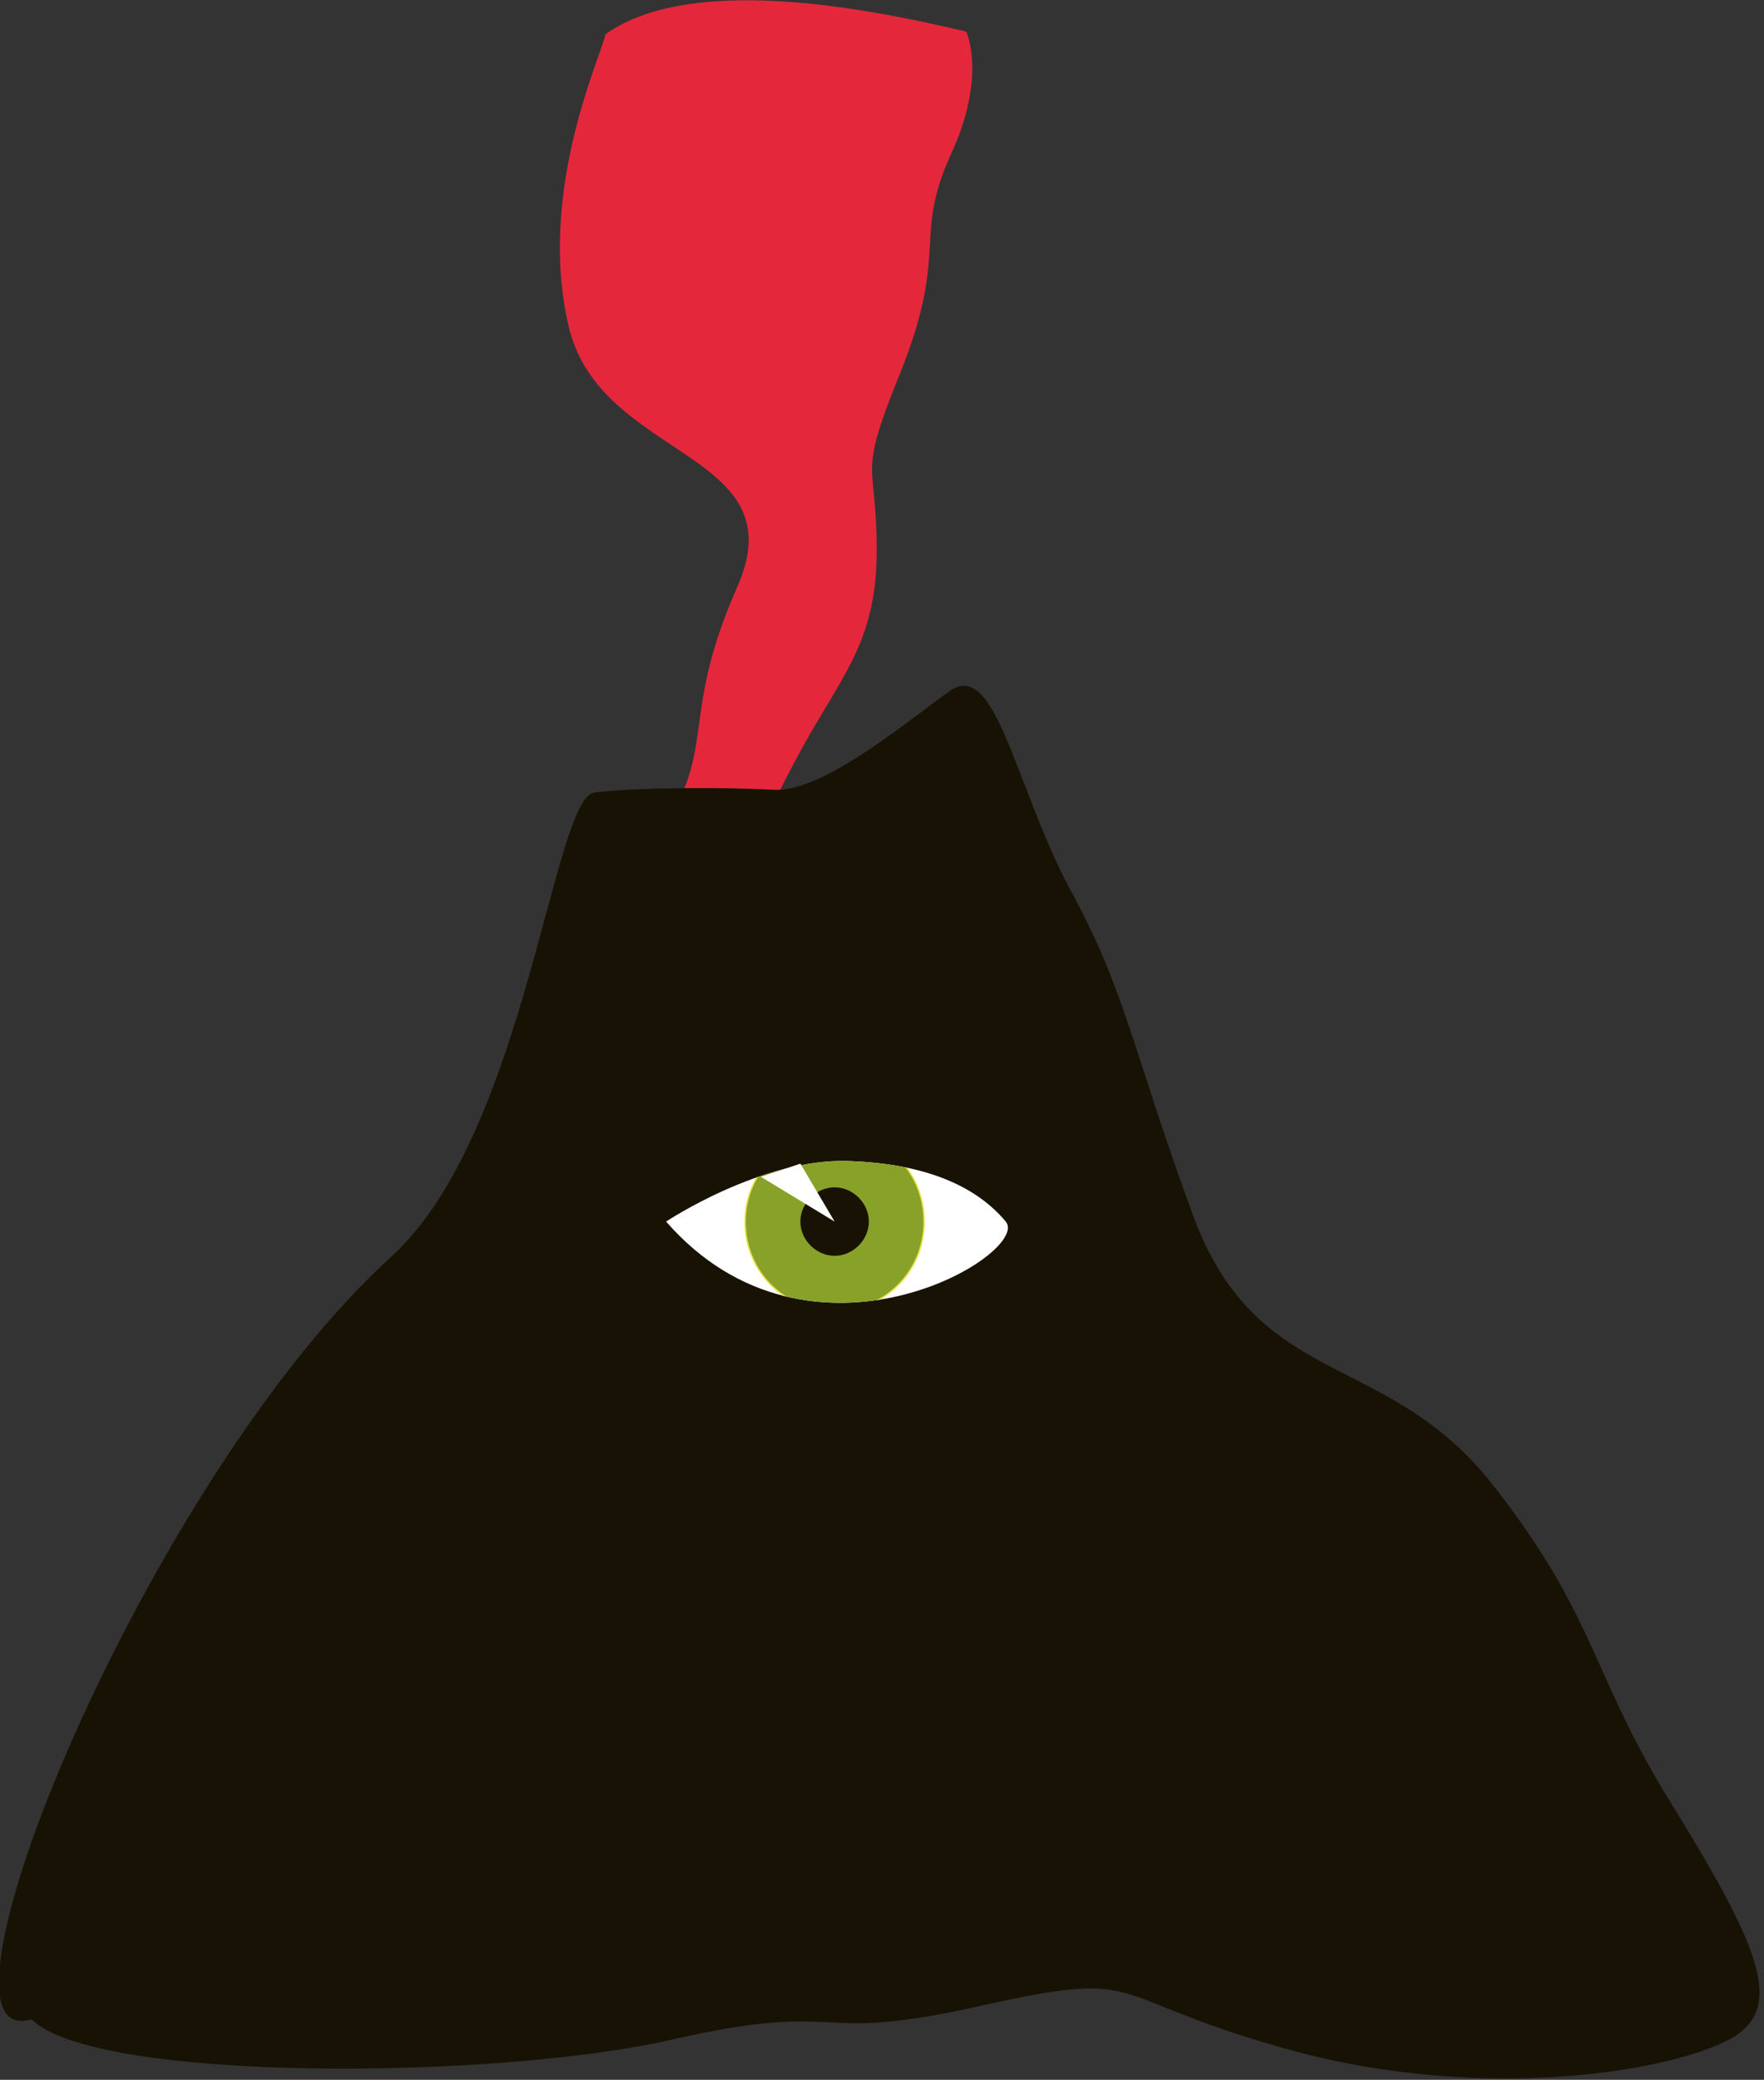 <svg xmlns="http://www.w3.org/2000/svg" xmlns:xlink="http://www.w3.org/1999/xlink" id="Livello_1" x="0px" y="0px" viewBox="0 0 67 79" style="enable-background:new 0 0 67 79;" xml:space="preserve"><rect x="0" y="0" width="67" height="79" fill="#333333" stroke="none"/><style type="text/css">	.st0{fill-rule:evenodd;clip-rule:evenodd;fill:#1862A6;}	.st1{fill-rule:evenodd;clip-rule:evenodd;fill:#FFFFFF;}	.st2{fill-rule:evenodd;clip-rule:evenodd;fill:#EEB61D;}	.st3{fill-rule:evenodd;clip-rule:evenodd;fill:#2D5FA1;}	.st4{fill:#FFFFFF;}	.st5{fill-rule:evenodd;clip-rule:evenodd;fill:#E5273C;}	.st6{fill-rule:evenodd;clip-rule:evenodd;fill:#181204;}	.st7{clip-path:url(#SVGID_2_);fill-rule:evenodd;clip-rule:evenodd;fill:#88A128;}			.st8{clip-path:url(#SVGID_2_);fill:none;stroke:#E8E246;stroke-width:5.438462e-02;stroke-linecap:square;stroke-linejoin:round;stroke-miterlimit:10;}</style><g>	<g transform="matrix(0.746,0,0,0.688,59.329,3228.01)">		<g>			<path class="st0" d="M-199.8-4625.1c-4.3,2-6.4,3.7-8.1,6.8c-2.4,4.4-3,9.5-3.4,10.8c-1.3,3.6-3.6,5-3.6,5l-3.7,1.6    c-29,10-32.3,0.6-32.3,0.6s-5.1-5.8-0.1-17.1c0,0,13.2-27.2,10.3-30.5c-3-3.3-19.4-0.7-20.5-6.5s9-16.9,20.6-23.1    c0,0,7.8-4.4,4.8-14.4c0,0-2.6-12.4,11.1-17.5l0,0c0.1,0,0.3-0.1,0.4-0.1c0.1,0,0.3-0.1,0.4-0.1l0,0c14-4.1,18.4,7.5,18.4,7.5    c2.8,10,11.5,8.8,11.5,8.8c12.8-2.1,26.9,0.6,29,6.1c2.1,5.6-12.7,13.7-13.4,18.1c-0.7,4.6,24.5,18.7,24.5,18.7    c10.1,6.1,8.8,14.1,8.8,14.1s2.3,9.7-26.9,19.5l-3.8,1c0,0-2.7,0.1-5.6-2c-1.1-0.9-4.3-4.6-8.5-6.7    C-192.5-4626-195.1-4626.1-199.8-4625.1z"></path>		</g>	</g>	<g transform="matrix(0.803,0,0,0.737,-17.321,3150.57)">					<ellipse transform="matrix(0.991 -0.138 0.138 0.991 588.731 -55.771)" class="st1" cx="-108.6" cy="-4281.9" rx="10.1" ry="9.4"></ellipse>	</g>	<g transform="matrix(0.535,0,0,0.491,304.87,3300.58)">					<ellipse transform="matrix(0.991 -0.138 0.138 0.991 919.417 -169.465)" class="st2" cx="-764.8" cy="-6728.4" rx="10.1" ry="9.4"></ellipse>	</g>	<g transform="matrix(0.357,0,0,0.327,519.664,3400.58)">					<ellipse transform="matrix(0.991 -0.138 0.138 0.991 1416.248 -340.268)" class="st3" cx="-1749.2" cy="-10398" rx="10.1" ry="9.4"></ellipse>	</g>	<g transform="matrix(-1.968,-0.692,-0.828,1.612,2507.9,3226.27)">		<path class="st1" d="M1837.7-1217.8l1.1,3.3v-3.6L1837.7-1217.8z"></path>	</g>	<path class="st4" d="M-87.1,35.9c0.7-1.6,0.9-3.4,0.1-5.6L-92.6,12c-0.7-2.1-1.7-3.6-3.3-4.4c-1.6-0.9-3.3-1-5.1-0.4  c-1.9,0.6-3.1,1.7-4,3.3c-0.7,1.6-0.9,3.4-0.1,5.6l5.7,18.4c0.7,2.1,1.7,3.6,3.3,4.4c1.6,0.9,3.3,1,5.1,0.4  C-89.2,38.6-87.9,37.5-87.1,35.9z"></path></g><path class="st5" d="M23,1.3c-0.2,0.9-2.6,6-1.4,11.1c1.2,5.1,8.7,4.7,6.4,9.9c-2.3,5.2-0.6,6.2-3.2,9.7c-2.6,3.5-1.1,5.2-3,7.6 c-1.9,2.4-0.1,4.8,3.3-0.9c3.4-5.6,3.4-6.6,5.1-9.8c1.7-3.2,3.1-4.4,3.1-8c0-3.6-0.8-2.6,1-7c1.7-4.4,0.4-4.9,1.8-8 c1.4-3,0.6-4.7,0.6-4.7C34.1,0.6,26.5-1.2,23,1.3z"></path><path class="st6" d="M1.2,76.7c-4.6,1.4,4.4-20.6,13.7-29C20,43,21,30.2,22.6,30.1c1.6-0.2,5.1-0.2,6.8-0.1c1.8,0.1,4.8-2.4,6.6-3.7 c1.8-1.4,2.5,3.4,4.6,7.4c2.2,4,2.4,6.2,4.8,12.7c2.5,6.4,7.3,4.9,11.3,10c4,5.1,3.7,7.2,6.9,12.3c3.2,5.2,4,7.3,2.5,8.5 c-1.5,1.2-8.7,2.8-16.6,0.8c-7.9-2.1-5.6-3.3-12.3-1.8c-6.7,1.5-4.8-0.3-11.8,1.3C18.7,79,3.6,79.1,1.2,76.7z"></path><path class="st1" d="M25.3,46.4c0,0,3.6-2.4,6.9-2.3c3.2,0.1,5,1.1,6,2.3S30.8,52.7,25.3,46.4z"></path><g>	<defs>		<path id="SVGID_1_" d="M25.3,46.4c0,0,3.6-2.4,6.9-2.3c3.2,0.1,5,1.1,6,2.3S30.8,52.7,25.3,46.4z"></path>	</defs>	<clipPath id="SVGID_2_">		<use xlink:href="#SVGID_1_" style="overflow:visible;"></use>	</clipPath>	<path class="st7" d="M31.7,43c1.9,0,3.4,1.5,3.4,3.4s-1.5,3.4-3.4,3.4c-1.9,0-3.4-1.5-3.4-3.4S29.9,43,31.7,43z"></path>	<path class="st8" d="M31.7,43c1.9,0,3.4,1.5,3.4,3.4s-1.5,3.4-3.4,3.4c-1.9,0-3.4-1.5-3.4-3.4S29.9,43,31.7,43z"></path></g><path class="st6" d="M31.7,45.1c0.7,0,1.3,0.6,1.3,1.3s-0.6,1.3-1.3,1.3s-1.3-0.6-1.3-1.3S31,45.1,31.7,45.1z"></path><polygon class="st1" points="28.9,44.7 31.7,46.4 30.4,44.2 "></polygon></svg>